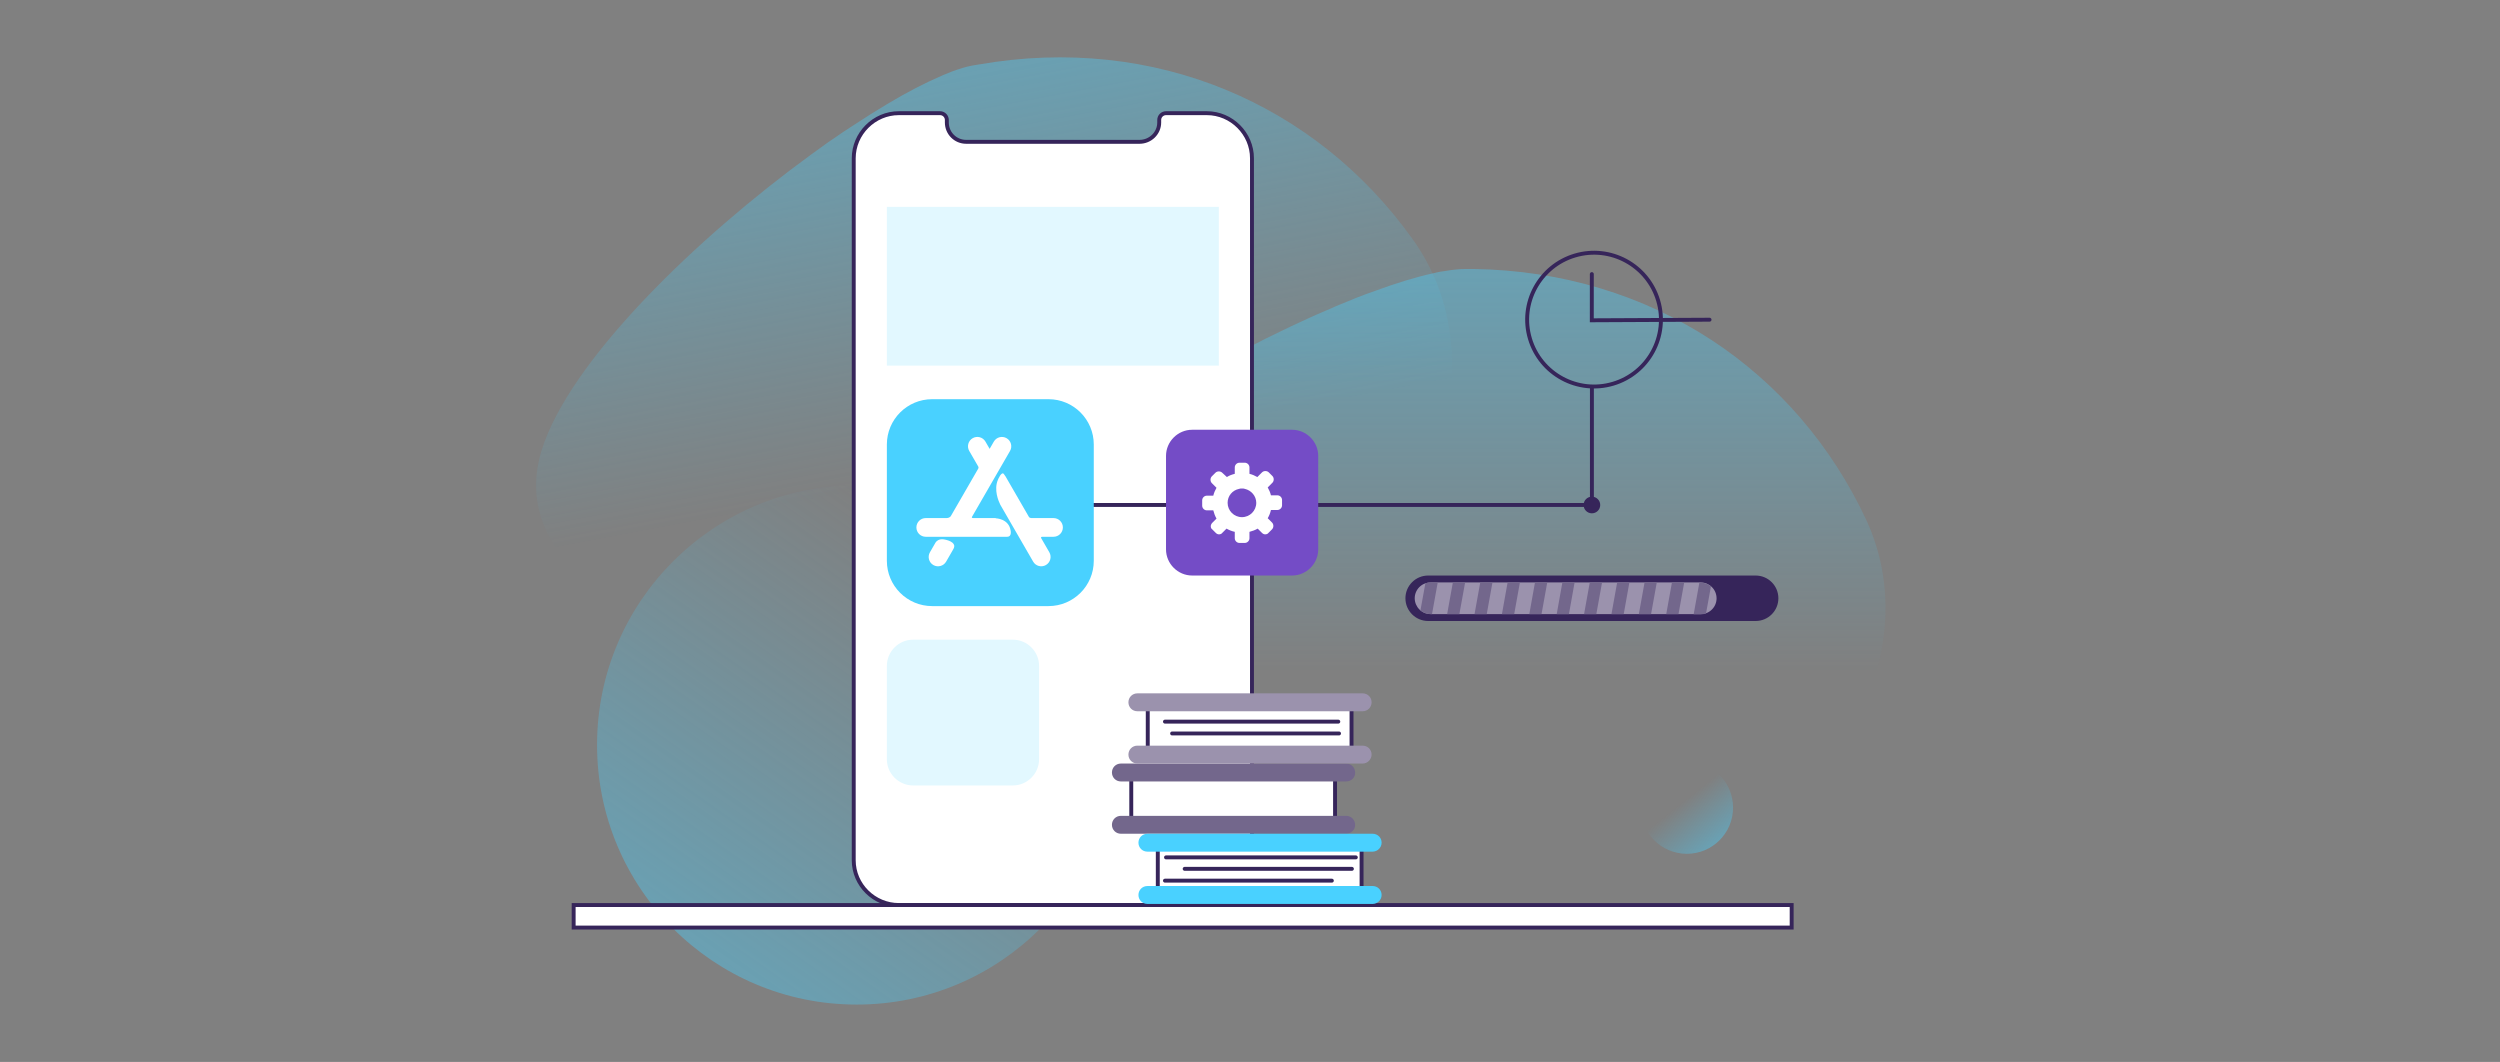 <svg width="638" height="271" viewBox="0 0 638 271" fill="none" xmlns="http://www.w3.org/2000/svg">
<rect x="0" y="0" width="638" height="271" fill="#808080" stroke="none"/>
<path opacity="0.4" d="M334.157 157.66C329.221 161.316 323.829 164.698 317.98 167.714C316.883 168.262 315.786 168.81 314.598 169.359C312.313 170.456 309.937 171.461 307.561 172.466C259.303 191.477 208.304 221.272 190.116 198.788C187.374 195.407 185.364 190.837 184.267 184.896C182.713 176.671 174.579 169.724 165.439 162.413C158.95 157.294 152.004 151.902 146.52 145.87C138.934 137.462 134.365 127.682 138.203 114.978C145.332 91.946 177.961 60.597 206.933 39.485C209.766 37.383 212.508 35.463 215.25 33.635C215.981 33.178 216.621 32.721 217.352 32.264C220.551 30.162 223.567 28.243 226.492 26.506C231.519 23.49 236.18 21.114 240.201 19.378C240.384 19.286 240.658 19.195 240.841 19.103C241.481 18.829 242.212 18.555 242.852 18.281C244.863 17.549 246.599 17.001 248.153 16.727C248.701 16.636 249.25 16.544 249.798 16.453C294.856 8.593 335.893 26.689 360.388 60.871C380.86 89.204 369.527 131.338 334.157 157.66Z" fill="url(#paint0_linear)"/>
<path opacity="0.4" d="M432.224 223.009C426.648 225.751 420.708 228.036 414.401 229.864C413.213 230.229 412.025 230.503 410.837 230.869C408.369 231.509 405.902 232.057 403.342 232.606C352.435 242.385 296.774 262.218 283.156 236.718C281.054 232.88 279.957 228.036 279.957 222.004C279.957 213.687 273.194 205.278 265.608 196.413C260.216 190.106 254.366 183.617 250.162 176.671C244.221 166.983 241.571 156.472 247.786 144.774C259.028 123.387 296.957 98.619 329.311 83.355C332.51 81.893 335.526 80.431 338.634 79.151C339.456 78.786 340.188 78.511 340.919 78.146C344.392 76.683 347.773 75.313 350.972 74.216C356.456 72.205 361.483 70.651 365.779 69.737C366.053 69.646 366.236 69.646 366.51 69.555C367.241 69.372 367.881 69.28 368.612 69.189C370.714 68.823 372.542 68.641 374.187 68.641C374.735 68.641 375.284 68.641 375.924 68.641C421.622 69.28 458.637 94.689 476.368 132.892C490.809 164.515 471.798 203.724 432.224 223.009Z" fill="url(#paint1_linear)"/>
<path opacity="0.4" d="M218.63 256.368C255.225 256.368 284.892 226.702 284.892 190.106C284.892 153.51 255.225 123.844 218.63 123.844C182.034 123.844 152.367 153.51 152.367 190.106C152.367 226.702 182.034 256.368 218.63 256.368Z" fill="url(#paint2_linear)"/>
<path opacity="0.4" d="M430.489 217.89C437.001 217.89 442.279 212.611 442.279 206.1C442.279 199.588 437.001 194.31 430.489 194.31C423.978 194.31 418.699 199.588 418.699 206.1C418.699 212.611 423.978 217.89 430.489 217.89Z" fill="url(#paint3_linear)"/>
<path d="M406.253 130.999C407.427 130.999 408.378 130.048 408.378 128.875C408.378 127.701 407.427 126.75 406.253 126.75C405.08 126.75 404.129 127.701 404.129 128.875C404.129 130.048 405.08 130.999 406.253 130.999Z" fill="#36255A"/>
<path d="M319.504 219.444C319.504 225.75 314.294 230.96 307.988 230.96H229.387C223.081 230.96 217.871 225.842 217.871 219.535V40.399C217.871 34.092 223.081 28.883 229.387 28.883H239.898C240.903 28.883 241.634 29.705 241.634 30.619V31.259C241.634 34.001 243.828 36.194 246.57 36.194H290.805C293.547 36.194 295.832 34.001 295.832 31.259V30.619C295.832 29.614 296.655 28.883 297.569 28.883H307.988C314.294 28.883 319.504 34.092 319.504 40.399V219.444Z" fill="white" stroke="#36255A" stroke-miterlimit="10" stroke-linecap="round"/>
<path d="M457.233 230.96H146.395V236.718H457.233V230.96Z" fill="white" stroke="#36255A" stroke-miterlimit="10" stroke-linecap="round"/>
<rect x="226.328" y="52.789" width="84.719" height="40.514" fill="#E2F8FF"/>
<path d="M406.254 99.144L406.254 128.874L277 128.874" stroke="#36255A" stroke-miterlimit="10" stroke-linecap="round"/>
<g clip-path="url(#clip0)">
<path d="M237.892 101.873H267.568C273.955 101.873 279.132 107.05 279.132 113.437V143.113C279.132 149.5 273.955 154.677 267.568 154.677H237.892C231.505 154.677 226.328 149.5 226.328 143.113V113.437C226.328 107.05 231.505 101.873 237.892 101.873Z" fill="#49D1FF"/>
<path d="M243.253 140.199L243.257 140.201L241.452 143.328C240.793 144.469 239.333 144.86 238.192 144.201C237.051 143.542 236.659 142.083 237.318 140.941L238.648 138.638L238.776 138.417C239.004 138.089 239.567 137.523 240.692 137.63C240.692 137.63 243.34 137.917 243.531 139.293C243.531 139.293 243.557 139.746 243.253 140.199ZM268.859 132.213H263.229C262.846 132.187 262.679 132.05 262.613 131.97L262.608 131.963L256.582 121.525L256.574 121.53L256.213 121.012C255.62 120.106 254.68 122.422 254.68 122.422C253.557 125.004 254.839 127.939 255.286 128.826L263.657 143.325C264.316 144.466 265.775 144.857 266.917 144.198C268.058 143.539 268.449 142.079 267.79 140.938L265.697 137.313C265.657 137.225 265.586 136.986 266.015 136.985H268.859C270.177 136.985 271.246 135.917 271.246 134.599C271.246 133.281 270.177 132.212 268.859 132.212V132.213ZM257.924 135.457C257.924 135.457 258.225 136.985 257.062 136.985H236.25C234.932 136.985 233.863 135.917 233.863 134.599C233.863 133.281 234.932 132.212 236.25 132.212H241.6C242.464 132.162 242.669 131.664 242.669 131.664L242.674 131.666L249.658 119.569L249.656 119.569C249.783 119.335 249.677 119.114 249.659 119.079L247.352 115.084C246.693 113.943 247.084 112.483 248.226 111.824C249.367 111.165 250.827 111.556 251.486 112.697L252.555 114.55L253.623 112.701C254.282 111.559 255.742 111.168 256.883 111.827C258.025 112.486 258.416 113.946 257.757 115.087L248.038 131.921C247.995 132.023 247.982 132.184 248.299 132.212H254.108L254.109 132.269C254.109 132.269 257.467 132.321 257.924 135.457Z" fill="white"/>
</g>
<path d="M340.704 197.69H288.699V210.852H340.704V197.69Z" fill="white" stroke="#36255A" stroke-miterlimit="10" stroke-linecap="round"/>
<path d="M343.539 199.427H286.051C284.771 199.427 283.766 198.422 283.766 197.142C283.766 195.863 284.771 194.857 286.051 194.857H343.539C344.818 194.857 345.824 195.863 345.824 197.142C345.915 198.422 344.818 199.427 343.539 199.427Z" fill="#73678C"/>
<path d="M343.539 212.771H286.051C284.771 212.771 283.766 211.766 283.766 210.486C283.766 209.207 284.771 208.201 286.051 208.201H343.539C344.818 208.201 345.824 209.207 345.824 210.486C345.915 211.674 344.818 212.771 343.539 212.771Z" fill="#73678C"/>
<path d="M344.911 179.777H292.906V192.938H344.911V179.777Z" fill="white" stroke="#36255A" stroke-miterlimit="10" stroke-linecap="round"/>
<path d="M347.746 181.513H290.258C288.978 181.513 287.973 180.508 287.973 179.228C287.973 177.949 288.978 176.943 290.258 176.943H347.746C349.025 176.943 350.031 177.949 350.031 179.228C350.031 180.508 349.025 181.513 347.746 181.513Z" fill="#9B92AD"/>
<path d="M347.746 194.857H290.258C288.978 194.857 287.973 193.852 287.973 192.572C287.973 191.292 288.978 190.287 290.258 190.287H347.746C349.025 190.287 350.031 191.292 350.031 192.572C350.031 193.76 349.025 194.857 347.746 194.857Z" fill="#9B92AD"/>
<path d="M347.473 215.695H295.469V228.856H347.473V215.695Z" fill="white" stroke="#36255A" stroke-miterlimit="10" stroke-linecap="round"/>
<path d="M350.304 217.34H292.816C291.537 217.34 290.531 216.335 290.531 215.055C290.531 213.776 291.537 212.771 292.816 212.771H350.304C351.584 212.771 352.589 213.776 352.589 215.055C352.589 216.335 351.493 217.34 350.304 217.34Z" fill="#49D1FF"/>
<path d="M297.566 218.803H346.006" stroke="#36255A" stroke-miterlimit="10" stroke-linecap="round"/>
<path d="M302.324 221.728H345.006" stroke="#36255A" stroke-miterlimit="10" stroke-linecap="round"/>
<path d="M297.297 224.744H339.888" stroke="#36255A" stroke-miterlimit="10" stroke-linecap="round"/>
<path d="M350.304 230.684H292.816C291.537 230.684 290.531 229.679 290.531 228.399C290.531 227.12 291.537 226.114 292.816 226.114H350.304C351.584 226.114 352.589 227.12 352.589 228.399C352.589 229.679 351.493 230.684 350.304 230.684Z" fill="#49D1FF"/>
<path d="M297.297 184.163H341.533" stroke="#36255A" stroke-miterlimit="10" stroke-linecap="round"/>
<path d="M299.125 187.181H341.716" stroke="#36255A" stroke-miterlimit="10" stroke-linecap="round"/>
<path d="M329.738 146.874H304.238C300.582 146.874 297.566 143.858 297.566 140.202V116.348C297.566 112.692 300.582 109.676 304.238 109.676H329.738C333.394 109.676 336.41 112.692 336.41 116.348V140.202C336.41 143.858 333.394 146.874 329.738 146.874Z" fill="#744CC6"/>
<path d="M325.99 126.403H324.345C324.162 125.672 323.888 125.032 323.522 124.392L324.711 123.204C325.168 122.747 325.168 121.925 324.711 121.468L323.797 120.554C323.34 120.097 322.517 120.097 322.06 120.554L320.872 121.742C320.232 121.376 319.592 121.102 318.861 120.919V119.274C318.861 118.634 318.313 118.086 317.673 118.086H316.302C315.662 118.086 315.114 118.634 315.114 119.274V120.919C314.383 121.102 313.652 121.376 313.103 121.742L311.915 120.645C311.458 120.188 310.636 120.188 310.179 120.645L309.265 121.559C308.808 122.016 308.808 122.839 309.265 123.296L310.453 124.484C310.087 125.123 309.813 125.763 309.63 126.494H307.985C307.345 126.494 306.797 127.043 306.797 127.683V129.053C306.797 129.693 307.345 130.242 307.985 130.242H309.63C309.813 130.973 310.087 131.704 310.453 132.344L309.356 133.441C309.173 133.623 308.99 133.989 308.99 134.263C308.99 134.629 309.082 134.903 309.356 135.086L310.27 136C310.544 136.274 310.818 136.365 311.092 136.365C311.367 136.365 311.732 136.274 311.915 136L313.012 134.903C313.652 135.268 314.291 135.543 315.114 135.725V137.371C315.114 138.01 315.662 138.559 316.302 138.559H317.673C318.313 138.559 318.861 138.01 318.861 137.371V135.725C319.592 135.543 320.324 135.268 320.963 134.903L322.06 136C322.334 136.274 322.608 136.365 322.883 136.365C323.157 136.365 323.522 136.274 323.705 136L324.619 135.086C325.076 134.629 325.076 133.806 324.619 133.349L323.522 132.252C323.888 131.613 324.162 130.973 324.345 130.15H325.99C326.63 130.15 327.178 129.602 327.178 128.962V127.591C327.178 126.951 326.63 126.403 325.99 126.403ZM316.942 131.978C314.931 131.978 313.286 130.333 313.286 128.322C313.286 126.586 314.474 125.123 316.211 124.758C316.485 124.666 316.668 124.666 316.942 124.666C317.216 124.666 317.49 124.666 317.673 124.758C319.318 125.123 320.598 126.586 320.598 128.322C320.598 130.333 318.953 131.978 316.942 131.978Z" fill="white"/>
<path d="M258.5 200.446H233C229.344 200.446 226.328 197.43 226.328 193.774V169.92C226.328 166.264 229.344 163.248 233 163.248H258.5C262.155 163.248 265.172 166.264 265.172 169.92V193.774C265.172 197.43 262.155 200.446 258.5 200.446Z" fill="#E2F8FF"/>
<path d="M448.035 146.875H364.473C361.265 146.875 358.664 149.473 358.664 152.678C358.664 155.882 361.265 158.48 364.473 158.48H448.035C451.243 158.48 453.843 155.882 453.843 152.678C453.843 149.473 451.243 146.875 448.035 146.875Z" fill="#36255A"/>
<path d="M438.071 152.684C438.072 153.214 437.968 153.739 437.765 154.229C437.562 154.718 437.265 155.163 436.889 155.538C436.466 155.967 435.95 156.294 435.381 156.493C434.953 156.647 434.502 156.723 434.048 156.72H365.084C364.013 156.716 362.987 156.29 362.229 155.535C361.471 154.779 361.042 153.754 361.035 152.684C361.034 152.153 361.138 151.628 361.341 151.139C361.544 150.649 361.842 150.204 362.217 149.829C362.641 149.4 363.157 149.073 363.726 148.874C364.16 148.711 364.62 148.63 365.084 148.635H434.035C435.106 148.642 436.13 149.071 436.886 149.829C437.642 150.587 438.068 151.613 438.071 152.684Z" fill="#9B92AD"/>
<path d="M366.909 148.635L365.451 156.72H365.086C364.138 156.724 363.219 156.39 362.496 155.777L363.753 148.874C364.188 148.711 364.648 148.63 365.111 148.635H366.909Z" fill="#73678C"/>
<path d="M387.882 148.636L386.424 156.72H383.293L384.739 148.636H387.882Z" fill="#73678C"/>
<path d="M380.877 148.636L379.419 156.72H376.301L377.759 148.636H380.877Z" fill="#73678C"/>
<path d="M373.902 148.636L372.431 156.72H369.312L370.771 148.636H373.902Z" fill="#73678C"/>
<path d="M394.858 148.636L393.399 156.72H390.281L391.727 148.636H394.858Z" fill="#73678C"/>
<path d="M401.838 148.636L400.392 156.72H397.273L398.719 148.636H401.838Z" fill="#73678C"/>
<path d="M408.843 148.636L407.385 156.72H404.254L405.712 148.636H408.843Z" fill="#73678C"/>
<path d="M422.811 148.636L421.353 156.72H418.234L419.693 148.636H422.811Z" fill="#73678C"/>
<path d="M415.819 148.636L414.373 156.72H411.242L412.701 148.636H415.819Z" fill="#73678C"/>
<path d="M429.812 148.636L428.353 156.72H425.223L426.681 148.636H429.812Z" fill="#73678C"/>
<path d="M436.632 149.654L435.375 156.557C434.947 156.71 434.496 156.787 434.042 156.783H432.219L433.677 148.698H434.042C434.992 148.696 435.911 149.035 436.632 149.654Z" fill="#73678C"/>
<path d="M411.661 97.928C420.697 95.243 425.846 85.742 423.161 76.706C420.477 67.67 410.975 62.521 401.939 65.206C392.903 67.89 387.754 77.392 390.439 86.428C393.123 95.464 402.625 100.613 411.661 97.928Z" stroke="#36255A" stroke-miterlimit="10" stroke-linecap="round"/>
<path d="M406.234 69.949L406.226 81.738L436.274 81.588" stroke="#36255A" stroke-miterlimit="10" stroke-linecap="round"/>
<defs>
<linearGradient id="paint0_linear" x1="237.038" y1="18.8" x2="270.614" y2="196.27" gradientUnits="userSpaceOnUse">
<stop stop-color="#49D1FF"/>
<stop offset="0.562" stop-color="#49D1FF" stop-opacity="0"/>
</linearGradient>
<linearGradient id="paint1_linear" x1="362.577" y1="68.535" x2="362.577" y2="249.148" gradientUnits="userSpaceOnUse">
<stop stop-color="#49D1FF"/>
<stop offset="0.57" stop-color="#49D1FF" stop-opacity="0"/>
</linearGradient>
<linearGradient id="paint2_linear" x1="180.468" y1="244.376" x2="256.733" y2="135.886" gradientUnits="userSpaceOnUse">
<stop stop-color="#49D1FF"/>
<stop offset="0.91" stop-color="#49D1FF" stop-opacity="0"/>
</linearGradient>
<linearGradient id="paint3_linear" x1="437.575" y1="215.134" x2="422.864" y2="196.687" gradientUnits="userSpaceOnUse">
<stop stop-color="#49D1FF"/>
<stop offset="0.562" stop-color="#49D1FF" stop-opacity="0"/>
</linearGradient>
<clipPath id="clip0">
<rect width="52.804" height="52.804" fill="white" transform="translate(226.328 101.873)"/>
</clipPath>
</defs>
</svg>
